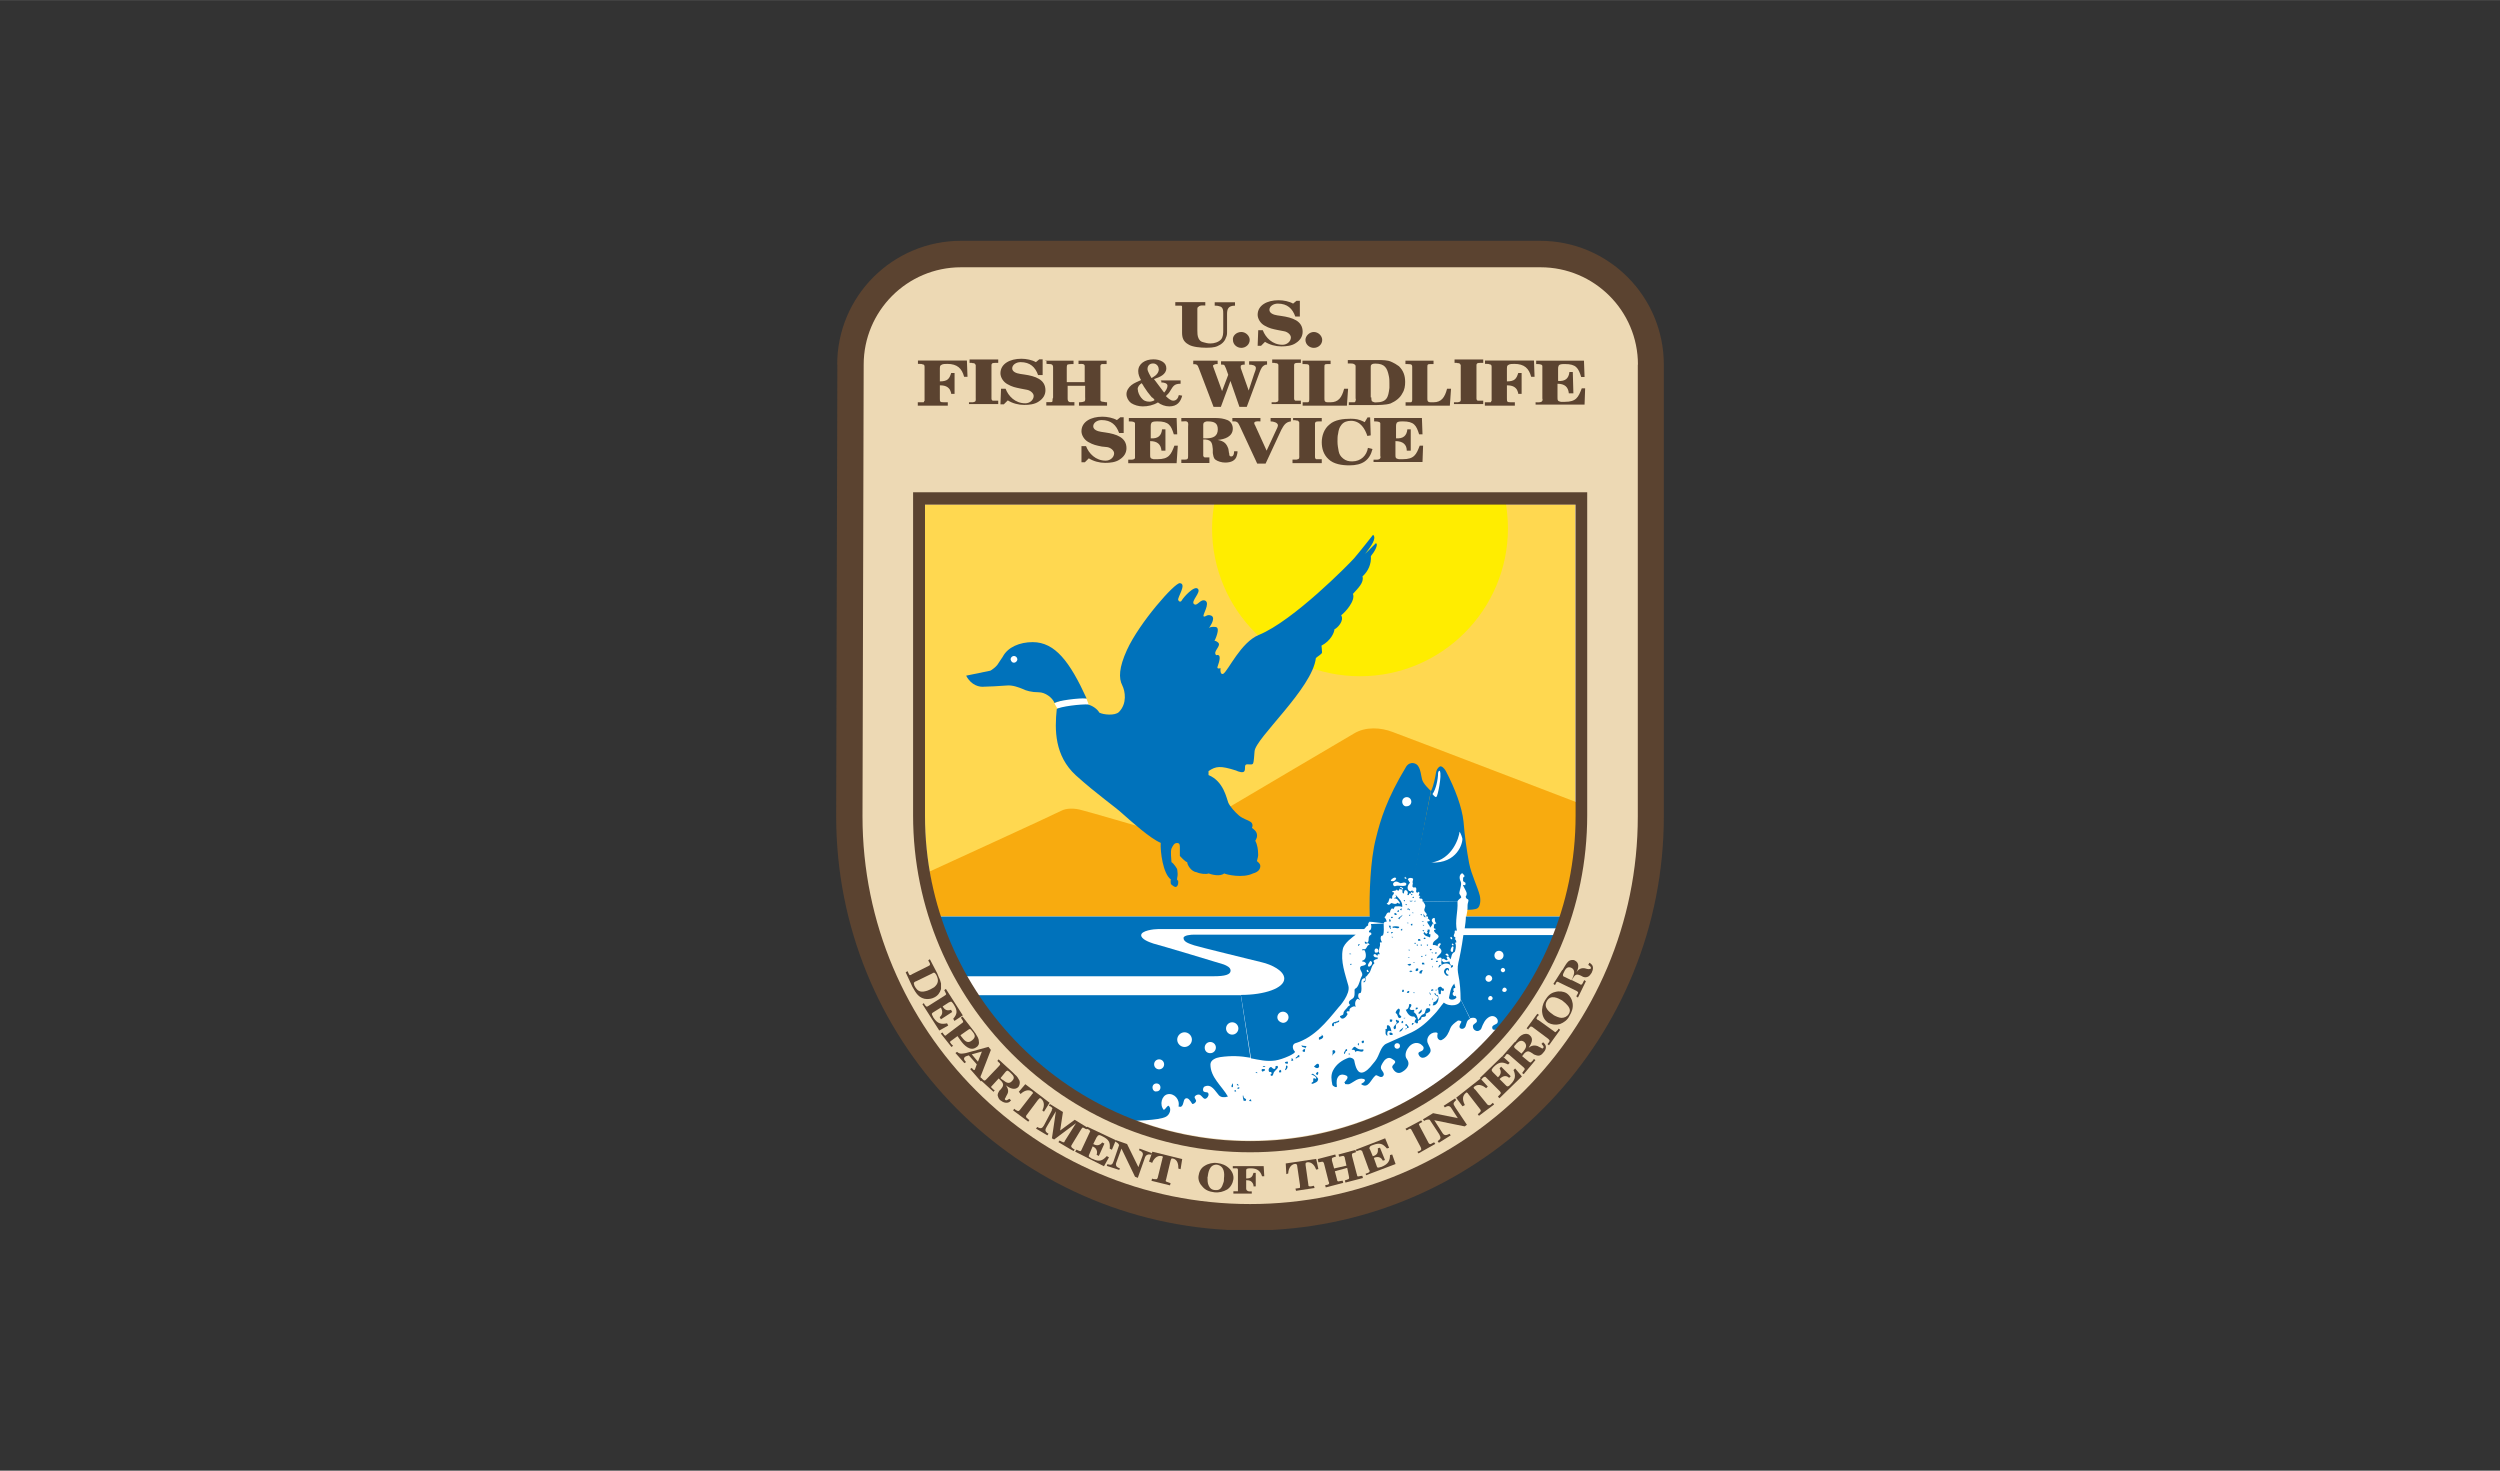 <?xml version="1.0" encoding="UTF-8"?>
<svg id="Capa_1" data-name="Capa 1" xmlns="http://www.w3.org/2000/svg" width="59.97mm" height="35.28mm" viewBox="0 0 170 100">
  <rect x="0" y="0" width="170" height="100" fill="#333333" stroke="none"/>
  <defs>
    <style>
      .cls-1 {
        fill: #f8ab0f;
      }

      .cls-2 {
        fill: #0072bb;
      }

      .cls-3 {
        fill: #fff;
      }

      .cls-4 {
        fill: #ffed00;
      }

      .cls-5 {
        fill: #edd9b4;
      }

      .cls-6 {
        fill: #ffd850;
      }

      .cls-7 {
        fill: #5b4330;
      }
    </style>
  </defs>
  <path class="cls-7" d="M56.93,24.79c0-4.67,3.79-8.42,8.42-8.42h39.37c4.67,0,8.42,3.79,8.42,8.42v30.72c0,15.04-11.78,27.32-26.63,28.12h-3.02c-14.85-.77-26.63-13.09-26.63-28.12l.08-30.72Z"/>
  <path class="cls-5" d="M111.38,24.79c0-3.67-2.98-6.62-6.62-6.62h-39.41c-3.67,0-6.62,2.98-6.62,6.62l-.08,30.72c0,14.54,11.78,26.36,26.36,26.36s26.36-11.78,26.36-26.36V24.79Z"/>
  <path class="cls-6" d="M106.33,62.32c.73-2.18,.77-4.44,.77-6.85v-21.16H62.9v21.16c0,2.41,.38,4.74,1.11,6.89l42.32-.04Z"/>
  <path class="cls-1" d="M63.71,62.32h42.66l1.26-7.61s-12.47-4.78-12.93-4.94c-.8-.31-1.84-.38-2.64,.11-.34,.19-8.49,5.01-8.49,5.01l-5.74,1.42s-3.79-1.11-4.25-1.22c-.5-.15-1.07-.15-1.42,.04-.34,.19-8.95,4.13-8.95,4.13l.5,3.06Z"/>
  <path class="cls-3" d="M99.71,62.32l.08-.46,.46-.99-.54-1.72-5.55,.42-.46,2.75h-30c2.91,8.84,11.52,15.23,21.31,15.23s18.44-6.43,21.35-15.23h-6.66Z"/>
  <path class="cls-7" d="M62.41,27.58v-.23h.38s.04,0,.04-.04,0-.04,.04-.04v-2.3c0-.08,0-.19-.11-.19-.08-.04-.15-.04-.23-.04h-.11v-.23h3.33l.04,1.11h-.23c-.15-.57-.46-.88-1.15-.88-.15,0-.31,0-.42,.08-.08,.04-.08,.15-.08,.23v.88c.54,0,.65-.19,.77-.57h.23v1.42h-.23c0-.11-.04-.15-.08-.27-.11-.19-.31-.31-.65-.31h-.04v.88c0,.23,0,.27,.27,.27h.27v.23h-2.03Z"/>
  <path class="cls-7" d="M65.89,27.58v-.23h.27c.23-.04,.19-.11,.19-.31v-2.22s-.04-.08-.08-.11c-.08-.04-.11,0-.19-.04h-.15v-.23h1.95v.23h-.15c-.11,0-.19,0-.27,.04t-.04,.08v2.26c0,.08,0,.15,.08,.19h.38v.23h-1.99v.11Z"/>
  <path class="cls-7" d="M68.07,26.43h.31c.19,.5,.65,.99,1.34,.99,.31,0,.57-.23,.57-.5,0-.19-.23-.38-.46-.42l-.42-.08c-.38-.08-.57-.11-.92-.31-.27-.15-.46-.46-.46-.73,0-.65,.65-.99,1.42-.99,.34,0,.73,.08,.99,.23l.23-.19h.23v1.07h-.31c-.19-.54-.54-.88-1.19-.88-.31,0-.57,.19-.57,.42s.27,.34,.54,.38l.27,.04c.77,.11,1.45,.34,1.45,1.07,0,.31-.15,.57-.46,.77-.27,.19-.65,.23-.99,.23-.38,0-.8-.11-1.11-.31l-.27,.27h-.23l.04-1.07Z"/>
  <path class="cls-7" d="M71.09,24.52h1.91v.23c-.08,0-.31,0-.42,.04-.04,.08-.04,.15-.04,.23v.96h1.22v-1.11s0-.04-.04-.08c-.08-.08-.31-.04-.38-.04v-.23h1.91v.23h-.31c-.15,.04-.11,.19-.11,.27v2.18c0,.08,.04,.08,.11,.11,.11,0,.19,.04,.34,.04v.23h-1.91v-.23s.23,0,.31-.04c.15,0,.11-.23,.11-.31v-.77h-1.19v.84c0,.11,0,.23,.15,.27h.31v.23h-1.91v-.23h.27c.08,0,.15,0,.15-.08s0-.15,.04-.23v-2.03c0-.08,0-.19-.11-.23-.11-.04-.23,0-.34-.04v-.23h-.08Z"/>
  <path class="cls-7" d="M78.94,25.86h1.34v.23c-.42,0-.5,.15-.69,.46-.08,.15-.19,.27-.31,.38,.11,.11,.31,.31,.5,.31,.23,0,.34-.19,.38-.38l.23,.04c-.11,.42-.34,.73-.88,.73-.27,0-.57-.11-.77-.27-.31,.19-.69,.27-1.03,.27-.27,0-.57-.08-.8-.23-.19-.15-.31-.38-.31-.61s.15-.46,.34-.61c.19-.15,.42-.23,.65-.34-.11-.19-.19-.38-.19-.61,0-.5,.46-.8,1.03-.8,.23,0,.42,.04,.61,.15s.27,.27,.27,.46c0,.42-.46,.61-.84,.73,.23,.31,.46,.61,.69,.92,.11-.11,.23-.31,.23-.46,0-.19-.27-.23-.42-.23v-.11h-.04Zm-.15-.77c0-.19-.15-.38-.38-.38s-.38,.15-.38,.38c0,.15,.19,.46,.27,.61t.08-.04c.27-.15,.42-.34,.42-.57Zm-1.42,1.38c0,.19,.11,.42,.23,.57,.15,.19,.31,.27,.57,.27,.08,0,.27-.04,.34-.11-.04-.08-.11-.15-.19-.19-.23-.27-.34-.42-.54-.73-.04-.08-.08-.15-.15-.23-.15,.11-.27,.23-.27,.42Z"/>
  <path class="cls-7" d="M81.15,24.52h1.65v.23c-.08,0-.15,0-.23,.04t-.08,.04s0,.08,0,.08l.04,.11,.57,1.57,.42-1.11-.15-.42c-.04-.08-.04-.11-.11-.23-.04-.04-.11-.04-.15-.04h-.08v-.23h1.61v.23c-.08,0-.15,0-.23,.04l-.04,.04s0,.11,0,.15l.54,1.53,.38-1.15c.04-.11,.11-.27,.11-.38,0-.19-.27-.23-.46-.23v-.23h1.22v.23h-.08c-.27,.08-.34,.31-.42,.5l-.88,2.37h-.5l-.61-1.76-.65,1.76h-.5l-.99-2.6c-.04-.08-.04-.11-.08-.19-.08-.11-.15-.11-.27-.11h-.04v-.23Z"/>
  <path class="cls-7" d="M88.58,27.58v-.23h.34c.11,0,.11-.11,.11-.23v-1.99c0-.34,.04-.38-.38-.38h-.08v-.23h1.91v.23h-.19c-.23,0-.23,.04-.23,.23v2.1c0,.15,0,.27,.23,.27h.19c.54,0,.77-.34,.92-.92h.27l-.08,1.15h-3.02Z"/>
  <path class="cls-7" d="M91.72,27.58v-.23h.38s.04,0,.04-.04c.04,0,.04-.04,.04-.08,.04-.04,0-.11,0-.15v-2.18c0-.08-.04-.11-.11-.15-.08-.04-.19-.04-.31-.04h-.11v-.23h2.1c.23,0,.61,0,.84,.11,.19,.08,.38,.19,.54,.31,.31,.31,.42,.65,.42,1.07,0,.27-.04,.54-.19,.77-.15,.31-.46,.54-.8,.69-.31,.11-.88,.11-1.19,.11h-1.65v.04Zm1.53-.57c0,.08,0,.19,.04,.27,.08,.04,.15,.08,.23,.08,.8,0,.88-.34,.96-.99v-.31c0-.15,0-.34-.04-.5-.11-.54-.27-.84-.92-.84-.08,0-.19,0-.27,.08-.04,.04-.04,.11-.04,.19v2.03h.04Z"/>
  <path class="cls-7" d="M104.42,27.58v-.23c.11,0,.42,.04,.46-.11,.04-.04,0-.11,0-.15v-2.22s-.04-.08-.08-.08c-.11-.04-.23-.04-.34-.04v-.23h3.25l.04,1.11h-.23c-.19-.61-.34-.88-1.11-.88-.11,0-.23,0-.34,.04-.04,.04-.08,.04-.08,.08-.04,.08-.04,.15-.04,.23v.8c.5,.04,.73-.19,.77-.61h.23l.04,1.45h-.31c-.04-.42-.27-.65-.77-.65v.92c0,.19,0,.27,.23,.31h.27c.77,0,.92-.31,1.15-.92h.23l-.04,1.11h-3.33v.08Z"/>
  <path class="cls-7" d="M79.93,20.54h2.03v.23c-.15,0-.34-.04-.46,.08-.08,.04-.08,.11-.08,.19v1.42c0,.15,0,.38,.08,.54,.08,.15,.15,.23,.34,.27,.15,.04,.27,.08,.46,.08,.27,0,.54-.08,.73-.27,.15-.19,.15-.42,.15-.65v-1.11c0-.19,0-.46-.27-.5-.11-.04-.23-.04-.31-.04v-.23h1.38v.23c-.46,0-.54,.23-.54,.57v1.19c0,.15,0,.27-.08,.42-.08,.27-.31,.46-.57,.57-.23,.11-.57,.11-.8,.11-.31,0-.92-.04-1.19-.23-.34-.19-.42-.46-.42-.8v-1.72c0-.08,0-.11-.08-.11h-.38v-.23Z"/>
  <path class="cls-7" d="M84.41,22.57c.31,0,.57,.27,.57,.54,0,.31-.27,.54-.57,.54s-.57-.23-.57-.54c-.04-.27,.23-.54,.57-.54Z"/>
  <path class="cls-7" d="M82.23,28.42h.46c.27,0,.54,.04,.8,.15,.23,.11,.34,.34,.34,.57,0,.54-.54,.73-1.03,.77,.46,.08,.61,.27,.73,.61l.04,.27c.04,.08,0,.11,.04,.19l.04,.04c.23,.08,.27-.19,.27-.34h.23c0,.08,0,.15-.04,.27-.08,.38-.42,.5-.8,.5-.23,0-.5-.08-.65-.19-.15-.11-.15-.27-.19-.46v-.27c-.04-.34-.04-.61-.5-.65h-.15v1.11c.04,.08,.04,.11,.15,.11h.27v.38h-1.91v-.23h.23c.23,0,.23-.08,.23-.27v-1.95c0-.08,.04-.27-.04-.34-.08-.08-.19-.04-.31-.04h-.11v-.23h1.91Zm-.42,1.38h.23c.46,0,.77-.15,.77-.61,0-.42-.23-.54-.69-.54-.11,0-.08,0-.19,.04-.11,.04-.11,.15-.11,.23v.88Z"/>
  <path class="cls-7" d="M83.8,28.42h1.91v.23c-.11,0-.34-.04-.42,.08,0,.08,0,.11,.04,.15l.8,1.76,.73-1.57s.04-.11,.04-.15c0-.19-.31-.27-.5-.27v-.23h1.38v.23c-.38,.04-.5,.31-.65,.57l-1.07,2.3h-.57l-1.19-2.56c-.08-.15-.11-.27-.31-.31h-.19v-.23Z"/>
  <path class="cls-7" d="M92.98,28.38h.19l.04,1.22-.23,.04c-.15-.46-.46-1.03-1.11-1.03-.27,0-.5,.08-.65,.27-.15,.19-.19,.34-.23,.61-.04,.15-.04,.34-.04,.54,0,.23,.04,.42,.08,.65,.04,.19,.11,.34,.31,.5,.19,.15,.38,.19,.61,.19,.61,0,.99-.42,1.07-.92l.31,.08c-.19,.77-.69,1.11-1.57,1.11-.5,0-1.07-.08-1.42-.42-.34-.31-.46-.73-.46-1.15s.15-.92,.54-1.22c.34-.31,.92-.38,1.42-.38,.34,0,.57,.04,.88,.19,0,0,.04,.04,.08,.04l.19-.31Z"/>
  <path class="cls-7" d="M61.6,66.11l.11-.08,.11,.23,.04,.04h.04s.08,0,.08-.04l1.22-.61s.04-.04,.04-.08c0-.08-.04-.11-.08-.19l-.04-.08,.11-.08,.5,.96,.11,.27c.08,.15,.11,.27,.15,.42v.38c-.08,.27-.23,.46-.46,.57-.15,.08-.31,.11-.5,.11-.23,0-.46-.11-.61-.27-.15-.15-.27-.38-.38-.57l-.46-.99Zm.69,.61s-.11,.04-.15,.11c0,.08,.04,.15,.04,.19,.23,.46,.5,.46,.88,.34,.08-.04,.11-.04,.19-.08,.08-.04,.19-.11,.27-.15,.27-.23,.34-.46,.15-.84-.04-.04-.08-.15-.15-.15-.04,0-.08,0-.11,.04l-1.11,.54Z"/>
  <path class="cls-7" d="M62.71,68.29l.11-.08c.04,.08,.15,.27,.23,.23,.04,0,.04-.04,.08-.04l1.15-.73,.04-.04s.04-.04,0-.08l-.11-.23,.11-.08,1.15,1.8-.57,.38-.08-.15c.27-.31,.31-.54,.04-.96-.04-.08-.08-.11-.15-.19-.04,0-.04-.04-.08,0-.04,0-.08,.04-.11,.04l-.42,.27c.15,.27,.34,.31,.57,.23l.08,.15-.77,.5-.08-.15c.19-.15,.23-.38,.08-.65l-.5,.31c-.11,.08-.15,.08-.08,.23,.04,.04,.04,.11,.08,.15,.27,.42,.54,.46,.92,.38l.08,.15-.61,.34-1.15-1.8Z"/>
  <path class="cls-7" d="M65.31,70.39c.04,.08,.08,.11,.11,.15,.23,.31,.42,.42,.69,.19,.23-.19,.23-.34,0-.61-.04-.04-.11-.15-.15-.15-.08,0-.08,.04-.11,.04l-.54,.38Zm-1.34-.11l.11-.08s.08,.11,.11,.15c.08,.11,.11,.08,.19,0l1.11-.84v-.08c-.04-.08-.11-.15-.15-.23l.11-.08,.8,1.03s.04,.08,.08,.11c.11,.19,.23,.34,.23,.54,.04,.19-.04,.34-.19,.42-.38,.27-.8-.11-1.07-.5l-.19-.27-.42,.31s-.08,.04-.08,.08v.04s0,.04,.04,.04c0,.04,.04,.08,.08,.11l.08,.08-.11,.08-.73-.92Z"/>
  <path class="cls-7" d="M66.5,72.19l.27-.69-.69,.19,.42,.5Zm.73-.99l.15,.19-.65,1.68c-.08,.15-.08,.19,.08,.38l-.11,.08-.73-.84,.11-.08s.11,.15,.15,.15,.08-.04,.08-.08l.11-.31-.54-.61c-.08,.04-.19,.04-.27,.11-.11,.11-.04,.23,.08,.34l-.11,.08-.61-.69,.11-.08c.19,.19,.42,.11,.61,.08l1.53-.42Z"/>
  <path class="cls-7" d="M68.87,72.92l.15,.15c.15,.11,.23,.27,.31,.42,.04,.15,0,.31-.08,.42-.23,.23-.57,.11-.84-.11,.15,.23,.19,.42,.08,.61l-.08,.15s-.04,.11-.08,.15v.04c.08,.15,.23,0,.31-.04l.11,.11-.11,.11c-.19,.11-.42,.04-.61-.11-.11-.08-.15-.19-.19-.34,0-.11,.04-.19,.11-.31l.11-.11c.15-.19,.23-.31,.04-.54l-.11-.11-.08-.08-.42,.46-.08,.08s-.04,.08,.04,.11l.11,.11,.08,.04-.08,.11-.92-.84,.08-.11,.11,.11c.11,.11,.15,.08,.23,0l.84-.88s.11-.11,.11-.15c0-.08-.08-.11-.11-.15l-.08-.08,.08-.11,.96,.88Zm-.84,.38c.08,.08,.11,.11,.19,.15,.23,.19,.42,.27,.61,.04,.19-.19,.11-.34-.11-.54-.04-.04-.11-.11-.19-.15-.08,0-.11,.04-.15,.08l-.34,.42Z"/>
  <path class="cls-7" d="M69.26,74.26l.46-.54,1.65,1.26-.38,.61-.11-.08c.11-.23,.19-.57-.08-.8-.04-.04-.08-.04-.11-.04-.04,.04-.04,.08-.08,.08l-.8,1.07q-.08,.08,0,.19c.08,.04,.11,.11,.19,.15l-.08,.11-1.03-.77,.08-.11c.08,.08,.15,.11,.23,.15h.08s.04-.04,.08-.08l.8-1.03s.04-.08,.08-.08c.04-.04-.04-.08-.04-.11-.27-.23-.61-.04-.8,.15l-.11-.15Z"/>
  <path class="cls-7" d="M71.51,75.48s.08-.11,.04-.15c-.04-.04-.11-.11-.15-.11l-.08-.04,.08-.11,.88,.54-.19,1.26,.99-.73,.88,.54-.08,.11-.08-.04c-.08-.04-.11-.08-.19-.08-.04,.04-.08,.11-.11,.15l-.65,1.07v.04c-.04,.08,.11,.15,.15,.19l.08,.04-.08,.11-1.03-.61,.08-.11,.15,.08s.04,0,.08,.04h.08s.04-.04,.04-.08l.77-1.22-1.49,1.11-.15-.08,.27-1.84-.61,1.03c-.11,.19-.19,.34,.11,.5l-.08,.11-.77-.46,.08-.11c.27,.15,.34,.08,.46-.11l.54-1.03Z"/>
  <path class="cls-7" d="M73.12,78.28l.08-.11c.08,.04,.27,.15,.31,.08t.04-.08l.57-1.22s.04-.04,0-.04t-.04-.08l-.23-.11,.08-.11,1.95,.92-.27,.65-.15-.08c.04-.42-.04-.61-.5-.84-.08-.04-.15-.08-.23-.08t-.08,.04s-.04,.08-.08,.11l-.23,.46c.27,.15,.46,.08,.61-.11l.15,.08-.38,.84-.15-.08c.08-.23,0-.46-.27-.57l-.23,.54c-.04,.11-.08,.15,.08,.23,.04,.04,.11,.08,.15,.08,.46,.23,.69,.11,.96-.19l.15,.08-.34,.61-1.95-.99Z"/>
  <path class="cls-7" d="M75.26,79.27l.04-.11c.27,.08,.34,.04,.42-.19l.38-1.11c-.04-.11-.15-.19-.27-.23l.04-.11,.77,.27,.77,1.57,.27-.73c.08-.19,.04-.31-.23-.42l.04-.11,.84,.31-.04,.11c-.15-.04-.27-.04-.38,.08-.04,.08-.08,.15-.08,.19l-.46,1.3-.19-.08-.92-1.91-.34,.92c-.08,.19-.04,.34,.23,.42l-.04,.11-.84-.27Z"/>
  <path class="cls-7" d="M78.13,79l.23-.69,2.03,.5-.11,.69-.15-.04c0-.27-.04-.61-.38-.69-.04,0-.11,0-.11,.04s-.04,.08-.04,.11l-.31,1.3c-.04,.08-.04,.11,.08,.15,.08,.04,.15,.04,.23,.08l-.04,.15-1.26-.31,.04-.15c.08,.04,.19,.04,.27,.04,.04,0,.08,0,.08-.04,.04-.04,.04-.08,.04-.08l.31-1.26s0-.08,.04-.11c0-.04-.04-.08-.08-.08-.34-.08-.57,.23-.65,.46l-.19-.08Z"/>
  <path class="cls-7" d="M81.77,80.69c-.19-.19-.31-.46-.27-.73,.04-.27,.15-.54,.42-.69,.23-.15,.57-.23,.84-.19,.34,.04,.61,.15,.84,.38,.19,.19,.31,.46,.27,.73-.04,.27-.19,.54-.42,.69-.27,.15-.54,.23-.88,.19-.34-.04-.61-.15-.8-.38Zm.34-.65c0,.19,0,.42,.08,.57,.08,.19,.23,.31,.46,.31,.38,.04,.46-.27,.54-.5,.04-.08,.04-.19,.04-.31,.04-.31,.04-.84-.5-.92-.5,0-.57,.54-.61,.84Z"/>
  <path class="cls-7" d="M83.87,81.15v-.15h.31v-1.45s0-.11-.08-.11h-.27v-.15h2.1l.04,.69h-.15c-.11-.34-.31-.54-.77-.54-.08,0-.19,0-.27,.04-.04,.04-.04,.08-.04,.11v.54c.34,0,.42-.11,.5-.38h.15v.92h-.15c0-.08,0-.11-.04-.19-.08-.15-.19-.23-.42-.23h-.04v.57q0,.15,.19,.19h.19v.15h-1.26Z"/>
  <path class="cls-7" d="M87.47,79.84l-.04-.73,2.07-.31,.15,.69-.15,.04c-.08-.23-.27-.54-.61-.5-.04,0-.11,.04-.11,.08v.11l.19,1.34c0,.08,0,.11,.15,.11,.08,0,.15-.04,.23-.04l.04,.15-1.26,.19-.04-.15c.08,0,.19-.04,.27-.04,.04,0,.04-.04,.04-.08v-.11l-.19-1.3s0-.08-.04-.11c0-.04-.08-.04-.11-.04-.34,.04-.46,.42-.46,.65l-.11,.04Z"/>
  <path class="cls-7" d="M89.61,78.81l1.19-.31,.04,.15s-.23,.04-.27,.11v.15l.15,.54,.84-.19-.11-.5s0-.08-.04-.11c0,0,0-.04-.04-.04-.04-.04-.23,.04-.31,.04l-.04-.15,1.15-.31,.04,.15-.23,.08c-.08,.04-.04,.11-.04,.19l.31,1.19s.04,.11,.04,.15,.04,.04,.08,.04c.08,0,.15-.04,.27-.04l.04,.15-1.19,.31-.04-.15s.15-.04,.23-.08c.11-.04,.04-.15,.04-.23l-.11-.54-.84,.23,.15,.57c0,.08,.04,.15,.15,.11,.04,0,.19-.04,.23-.04l.04,.15-1.19,.31-.04-.15,.19-.04s.08-.04,.08-.08,0-.08-.04-.15l-.31-1.22s-.04-.11-.11-.11-.15,.04-.27,.04l-.04-.23Z"/>
  <path class="cls-7" d="M92.9,79.92l-.04-.11c.08-.04,.31-.08,.27-.19,0-.04,0-.08-.04-.08l-.46-1.26s0-.04-.04-.04t-.08-.04c-.08,0-.15,.04-.27,.08l-.04-.11,1.99-.77,.27,.65-.15,.04c-.27-.31-.46-.42-.96-.23-.08,.04-.15,.04-.19,.11,0,.04-.04,.04-.04,.08s0,.08,.04,.11l.19,.46c.31-.08,.38-.27,.34-.54l.15-.04,.34,.84-.15,.04c-.11-.23-.31-.31-.61-.19l.19,.54c.04,.11,.04,.15,.19,.11,.04,0,.11-.04,.15-.04,.46-.19,.57-.42,.57-.8l.15-.04,.23,.65-2.03,.77Z"/>
  <path class="cls-7" d="M96.46,78.43l-.08-.11,.19-.08c.11-.08,.08-.11,.04-.23l-.61-1.15s-.04-.04-.04-.08t-.08-.04s-.11,.04-.15,.08l-.08,.04-.08-.11,1.07-.57,.08,.11-.08,.04c-.08,.04-.15,.08-.15,.11v.04s.04,.04,.04,.08l.61,1.15s.04,.08,.11,.08h.04s.08-.04,.15-.08l.08-.04,.08,.11-1.15,.65Z"/>
  <path class="cls-7" d="M97.84,77.7l-.08-.11c.23-.15,.23-.23,.11-.46l-.65-.99c-.11-.04-.27,0-.38,.08l-.08-.11,.69-.42,1.68,.34-.42-.65c-.11-.19-.23-.23-.46-.08l-.08-.11,.77-.5,.08,.11c-.11,.11-.23,.19-.15,.34,.04,.08,.08,.15,.11,.19l.77,1.15-.15,.11-2.07-.42,.54,.84c.11,.19,.23,.23,.5,.08l.08,.11-.8,.5Z"/>
  <path class="cls-7" d="M99.44,75.21l-.42-.57,1.65-1.3,.5,.54-.11,.11c-.19-.15-.5-.34-.8-.11-.04,.04-.08,.08-.04,.11,.04,.04,.04,.08,.08,.08l.84,1.03q.08,.08,.19,.04c.08-.04,.11-.11,.19-.15l.08,.11-1.03,.77-.08-.11c.08-.08,.15-.11,.19-.19,0,0,.04-.08,0-.08,0-.04-.04-.08-.04-.08l-.8-1.03s-.04-.08-.08-.08c-.04-.04-.08,0-.11,.04-.27,.23-.15,.57-.04,.8l-.15,.08Z"/>
  <path class="cls-7" d="M101.97,74.68l-.11-.11c.04-.08,.23-.19,.19-.27,0-.04-.04-.04-.04-.08l-.96-.96-.04-.04h-.08c-.08,.04-.15,.11-.19,.19l-.11-.11,1.53-1.49,.5,.46-.11,.11c-.38-.19-.61-.19-.96,.15-.04,.04-.11,.11-.15,.19v.08s.04,.08,.08,.11l.34,.34c.23-.19,.23-.42,.11-.61l.11-.11,.65,.65-.11,.11c-.19-.19-.42-.15-.65,.08l.42,.42c.08,.08,.11,.11,.23,.04l.11-.11c.34-.34,.34-.61,.19-.96l.11-.11,.46,.54-1.53,1.49Z"/>
  <path class="cls-7" d="M103.04,70.85l.15-.19c.11-.15,.23-.27,.42-.34,.15-.04,.31-.04,.42,.08,.27,.23,.11,.54-.08,.84,.19-.15,.38-.19,.61-.11l.15,.08s.11,.04,.15,.08h.04c.15-.08,0-.23-.08-.31l.11-.11,.11,.11c.15,.19,.08,.42-.11,.61-.08,.11-.19,.19-.31,.19s-.19-.04-.31-.08l-.11-.08c-.19-.11-.31-.23-.54,0-.04,.04-.08,.08-.08,.11l-.08,.08,.46,.38s.04,.04,.08,.04c.04,.04,.08,0,.11-.04l.11-.11,.04-.08,.11,.08-.8,.96-.11-.08s.08-.08,.11-.15c.11-.11,.08-.15,0-.23l-.92-.8s-.11-.11-.19-.11-.11,.08-.15,.15l-.08,.08-.11-.08,.84-.96Zm.42,.8c.04-.08,.11-.11,.15-.19,.19-.23,.23-.42,.04-.61-.19-.15-.34-.08-.54,.11-.04,.08-.11,.11-.15,.19,0,.08,.04,.11,.08,.15l.42,.34Z"/>
  <path class="cls-7" d="M105.34,71.08l-.11-.08,.11-.15c.08-.11,0-.15-.08-.23l-1.03-.77s-.04-.04-.08-.04-.04-.04-.08,0l-.11,.11-.04,.08-.11-.08,.73-.99,.11,.08-.08,.08s-.11,.11-.08,.19t.04,.04s.04,.04,.08,.04l1.07,.77s.08,.08,.11,.04l.04-.04,.11-.11,.04-.08,.11,.08-.77,1.07Z"/>
  <path class="cls-7" d="M106.06,69.63c-.27,.08-.54,.04-.77-.08-.23-.15-.38-.38-.42-.69-.04-.27,.04-.61,.19-.84,.19-.31,.38-.5,.69-.57,.27-.08,.57-.04,.77,.08,.23,.15,.38,.42,.42,.69,.04,.31-.04,.57-.23,.88-.11,.23-.34,.42-.65,.54Zm-.42-.61c.15,.08,.38,.19,.54,.19,.19,0,.38-.08,.5-.27,.19-.31-.04-.54-.23-.73-.08-.08-.15-.11-.23-.19-.27-.15-.77-.42-1.03,.04-.27,.46,.19,.77,.46,.96Z"/>
  <path class="cls-7" d="M106.25,65.96l.11-.19c.08-.15,.19-.31,.31-.42,.11-.08,.31-.11,.42-.04,.31,.15,.27,.5,.11,.8,.15-.23,.34-.31,.57-.27l.15,.04c.08,0,.11,.04,.19,0h.04c.11-.11-.08-.23-.15-.27l.08-.15s.08,.04,.11,.08c.19,.15,.15,.38,.04,.61-.08,.11-.15,.23-.27,.27-.11,.04-.19,.04-.31,0l-.15-.08c-.19-.08-.34-.15-.5,.11-.04,.04-.04,.08-.08,.11l-.04,.08,.54,.27s.04,.04,.08,.04,.08,0,.11-.08c.04-.04,.04-.11,.08-.15l.04-.08,.11,.08-.54,1.11-.11-.08s.04-.11,.08-.15c.08-.15,.04-.15-.08-.23l-1.11-.54s-.15-.08-.19-.08c-.08,.04-.08,.11-.11,.15l-.04,.08-.11-.08,.61-.96Zm.61,.69l.11-.23c.11-.27,.11-.5-.11-.61-.23-.11-.38,0-.5,.27-.04,.08-.08,.15-.08,.23s.08,.11,.11,.11l.46,.23Z"/>
  <path class="cls-4" d="M82.61,34.01c-.11,.61-.19,1.26-.19,1.91,0,5.55,4.51,10.06,10.06,10.06s10.06-4.51,10.06-10.06c0-.69-.08-1.38-.19-2.03l-19.74,.11Z"/>
  <path class="cls-3" d="M71.7,47.82l.19,.34,1.45,.04,.69-.31-.15-.38-.96-.19-1.22,.5Z"/>
  <path class="cls-2" d="M74.04,47.9c-.54-.04-1.99,.15-2.18,.31-.15,1.42-.15,3.18,1.3,4.51,1.49,1.34,2.68,2.14,3.21,2.64,.57,.5,1.84,1.65,2.56,1.95-.04,.57,.15,2.1,.69,2.49-.04,.08,0,.31,0,.31,0,0,.15,.15,.27,.19,.08,.04,.23-.04,.23-.31,0-.23-.04-.04-.08-.19,0-.15,.04-.19,.04-.38,0-.15-.04-.34-.04-.34,0,0-.19-.34-.38-.46,0-.19-.08-.69,0-.92,.11-.23,.19-.38,.38-.38s.19,.15,.19,.31v.57s.38,.42,.5,.42c0,.19,.27,.65,.65,.69,.23,.11,.65,.15,.8,.08,.23,.08,.77,.23,1.07,0,.15,.08,1.26,.34,1.95,0,.42-.11,.5-.34,.5-.5s-.11-.23-.23-.34c.04-.19,.11-.34,.08-.54,0-.19-.04-.57-.19-.84,.08-.15,.15-.27,.11-.46-.04-.19-.15-.27-.34-.42,.08-.15,.04-.34-.11-.42-.15-.11-.5-.19-.77-.42-.27-.23-.61-.61-.73-.88-.11-.27-.31-1.45-1.34-1.87v-.27c.5-.34,.8-.38,1.87-.04,.15,.08,.5,.19,.57,.04,.08-.15,0-.31,.08-.42,.11-.11,.38,.04,.5-.08,.08-.15,.08-.61,.11-.84,.04-.88,3.94-4.29,4.17-6.35,.11-.11,.42-.27,.42-.38,0-.15-.04-.46-.04-.46,.65-.34,.88-.92,.88-1.11,.19-.08,.69-.57,.46-.96,.27-.19,.99-.99,.8-1.45,.34-.38,.77-.77,.65-1.19,.38-.34,.61-.84,.57-1.38,.23-.27,.54-.8,.34-.88l-.73,.73c.42-.54,.8-1.07,.54-1.3,0,0-.99,1.26-1.3,1.61s-4.13,4.25-6.47,5.2c-1.22,.5-2.07,2.41-2.41,2.64-.15,.08-.23-.11-.19-.38,0,0-.31,.11-.19-.15,.11-.31,.27-.84-.11-.73-.27-.27,.42-.65,.11-.88-.19-.15-.23-.08-.23-.08,0,0,.46-.92,.08-.96-.38-.04-.46,.08-.46,.08,0,0,.5-.65,.19-.84-.31-.15-.42,.11-.54,.04-.11-.08,.46-.88,.11-1.07-.34-.15-.54,.42-.77,.23-.23-.19,.5-.8,.27-1.03-.23-.27-.99,.57-1.11,.8-.04,.08-.15,.11-.23-.04-.08-.15,.61-1.11,.11-1.15-.34-.04-2.75,2.68-3.6,4.55-.54,1.19-.57,1.91-.31,2.41,.19,.38,.34,1.22-.23,1.8-.27,.27-1.07,.19-1.34,.04-.11-.23-.5-.5-.77-.54Z"/>
  <path class="cls-2" d="M65.7,45.94s1.53-.31,1.65-.34c.08-.04,.34-.23,.46-.38l.38-.57c.34-.65,1.15-.99,2.03-.99,1.53,0,2.53,1.34,3.67,3.83-.54-.04-1.99,.15-2.18,.31-.15-.38-.65-.73-1.07-.73-.5,0-.88-.11-1.11-.23-.27-.11-.69-.27-1.07-.23-.61,.04-1.19,.08-1.53,.08-.31,.04-.88-.08-1.22-.73Z"/>
  <path class="cls-3" d="M68.95,45.06c.11,0,.23-.11,.23-.23s-.11-.23-.23-.23-.23,.11-.23,.23c.04,.15,.11,.23,.23,.23Z"/>
  <path class="cls-2" d="M99.33,67.94c0,.46-.77,.54-1.15,.23-.23,.27-.42,.57-.65,.8-.46,.5-.92,.92-1.53,1.22-.57,.27-1.15,.5-1.72,.77-.42,.19-.46,.8-.77,1.19-.23,.27-.42,.57-.73,.73-.46,.23-.61-.34-.69-.77-.04-.15-.27-.23-.38-.19-.42,.15-.84,.42-1.07,.88-.15,.31-.11,.61-.04,.96,.04,.11,.31,.23,.31,.11-.04-.31-.04-.54,.15-.73,.15-.11,.34-.08,.5,0,.19,.11-.04,.34-.15,.46,.04,.04,.08,.04,.04,.11,.11,0,.23,.04,.31,0,.34-.15,.57-.46,.99-.34,.08,.04,.08,.11,.04,.15-.08,.15-.31,.15-.19,.23,.46,.27,.61-.34,.92-.61,.11-.11,.27,.15,.46,.08,.04,0,.08-.08,.11-.11,.04-.15-.08-.27-.15-.38-.11-.19,.04-.38,.11-.5,.08-.15,.31-.38,.54-.27,.11,.08,.34,.15,.27,.31-.08,.11-.27,.23-.15,.38,.11,.23,.34,.38,.57,.27,.31-.15,.69-.5,.38-.92-.15-.19-.08-.54,.11-.77,.19-.27,.54-.42,.84-.23,.08,.08,.23,.15,.19,.31-.04,.23-.42,.15-.34,.38,.19,.46,.65,.15,.8-.15,.08-.19-.08-.38-.15-.57-.19-.34,.11-.77,.5-.77,.04,0,.15,0,.15,.08-.04,.15-.04,.34,.11,.42,.04,.04,.15,.04,.19,0,.31-.15,.46-.5,.57-.8,.08-.19,.27-.34,.5-.5,.08-.04,.31,.04,.23,.11-.08,.15-.19,.34-.04,.42,.15,.08,.31-.04,.34-.15,.08-.23,.08-.42,.31-.5l-.65-1.34Zm-4.51,3.18c0-.11,.08-.19,.19-.19s.19,.08,.19,.19-.08,.19-.19,.19-.19-.08-.19-.19Z"/>
  <path class="cls-2" d="M99.1,61.33c0-.08,.11-.19,.23-.27,.08-.04,0-.15-.08-.27-.08-.08,.19-.65,.08-.84-.11-.23-.11-.46,.08-.57,.04-.04,.19,.19,.19,.19l-.11,.11v.23s.11,.08,.15,.11c.04,0,0,.11,0,.15s-.11,0-.15,0,.19,.38,.23,.5c.04,.11,0,.23-.04,.27-.04,.04,.04,.19,.11,.19,.08,.04,.08,.08,.04,.23-.04,.11-.04,.23-.04,.5,.11,0,.54,0,.69-.11,.15-.11,.23-.46,.15-.84-.15-.61-.57-1.42-.73-2.22-.15-.8-.31-1.87-.38-2.83-.11-.99-.57-2.22-1.19-3.41-.04-.08-.19-.31-.34-.34-.11-.04-.31,.19-.34,.42-.04,.23-.15,.88-.34,1.26l-1.26,6.2c.08,.08-.08,.27,.04,.34,.04,.04,.11,0,.15,0,.15,.08,0,.27,.08,.34,.04,.04,.11,.04,.15-.04,.11,.08,0,.19,0,.27,.04,0,.08,0,.11,.04-.08,.04-.08,.11-.04,.15,.04,.04,.15-.04,.19,.08,.04,.04,0,.08-.04,.11l2.41,.04Z"/>
  <path class="cls-2" d="M93.17,62.32h-29.46c.46,1.42,1.03,2.75,1.76,4.06h17.06c.77,0,1.15-.11,1.15-.38,0-.23-.27-.34-.46-.42-.23-.08-4.44-1.34-4.78-1.42-.34-.11-.84-.31-.84-.57,0-.31,.84-.42,1.19-.42h13.97c.08-.04,.15-.23,.27-.23,0-.11,0-.19,.11-.27,.04-.04,.08,0,.11,.04l-.08-.38Z"/>
  <path class="cls-2" d="M83.37,69.93c0-.23,.19-.42,.42-.42s.42,.19,.42,.42-.19,.42-.42,.42-.42-.19-.42-.42Zm-1.45,1.3c0-.19,.15-.38,.38-.38,.19,0,.38,.15,.38,.38,0,.19-.15,.38-.38,.38s-.38-.15-.38-.38Zm-1.87-.54c0-.27,.23-.5,.5-.5s.5,.23,.5,.5-.23,.5-.5,.5-.5-.23-.5-.5Zm-1.57,1.68c0-.19,.15-.34,.34-.34s.34,.15,.34,.34-.15,.34-.34,.34-.34-.15-.34-.34Zm-.11,1.57c0-.15,.11-.27,.27-.27s.27,.11,.27,.27-.11,.27-.27,.27c-.15,.04-.27-.11-.27-.27Zm6.01-6.27h-18.14c2.49,3.83,6.08,6.81,10.33,8.57,.5-.04,2.22-.04,2.72-.31,.27-.15,.38-.54,.19-.73-.08-.08-.19,.19-.34,.27-.31-.34-.15-.99,.27-1.07,.42-.08,.84,.34,.73,.84,.08,0,.15,.04,.19,0,.19-.15,.11-.42,.27-.54,.19-.11,.34,.15,.46,.34,.04,.08,.23-.04,.27-.15,.04-.11-.15-.23-.08-.34,.08-.11,.23-.15,.34-.11,.19,.11,.27,.38,.46,.23,.11-.08,.19-.27,.08-.38-.08-.04-.23,0-.31-.11-.04-.11,0-.27,.11-.31,.46-.19,.69,.31,.96,.61,.15,.15,.38,.15,.61,.08-.42-.73-1.19-1.3-1.19-2.18,0-.31,.38-.46,.65-.5,.77-.11,1.38-.08,2.07,.04l-.65-4.25Z"/>
  <path class="cls-2" d="M85.06,71.96c.57,.11,1.07,.23,1.65,.15,.54-.08,1.45-.5,1.34-.61-.19-.19-.19-.5,.04-.57,1.26-.38,2.1-1.42,2.91-2.41,.08-.08,.84-.92,.69-1.49-.23-.84-.54-1.65-.38-2.49,.08-.42,.69-.84,.88-.99h-10.98c-.23,0-.73,.04-.73,.23,0,.27,.38,.38,.73,.5,.34,.11,3.94,.99,4.59,1.15,.65,.15,1.53,.57,1.53,1.11,0,.65-1.34,1.11-2.95,1.11l.69,4.32Zm1.8-2.79c0-.19,.15-.38,.38-.38,.19,0,.38,.15,.38,.38,0,.19-.15,.38-.38,.38-.23-.04-.38-.19-.38-.38Z"/>
  <path class="cls-2" d="M99.6,63.12c.04-.27,.08-.57,.08-.8h6.62c-.08,.27-.19,.54-.27,.8,.04,0-2.75,0-6.43,0Z"/>
  <path class="cls-2" d="M95.35,60.48h-.11s-.08-.04-.04-.11c0-.04,.04-.08,.11-.04,.04,.04,.19,.08,.04,.15Zm.27-.42s.04,.11-.04,.15c-.23,.08-.5-.04-.69,.04-.11,.04-.19-.08-.15-.19,.11-.15,.23-.15,.42-.04,.11,.11,.31-.11,.46,.04Zm-.11-.34s0-.08,.04-.11c0,.08,.19,.08,.04,.15,0,0-.04-.04-.08-.04Zm-.57,.04c-.08,.11-.15,.19-.31,.15-.04,0-.08-.08-.04-.08,.08-.08,.19-.19,.31-.15,0,0,.04,.04,.04,.08Zm2.37-5.97c-.11-.11-.54-.5-.61-.8-.08-.31-.08-.57-.23-.84-.11-.27-.57-.42-.84-.04-1.34,2.22-1.76,3.63-2.07,4.9-.38,1.45-.46,3.83-.42,5.28l.04,.38,.92,.11c0-.08,.08-.11,.19-.11,0-.11-.08-.23-.15-.31,.15-.08,.11-.38,.38-.31,0-.11,.04-.19,.11-.27,.04-.04,.08,0,.11,.04,.08-.08,.08-.19,.15-.19,.15,0,.31-.04,.46,.04,.04-.38-.23-.57-.46-.84,0,.04,.04,.08,.04,.11,.04,.11-.11,.08-.15,.15,.23-.04,.31,.15,.42,.31,0,0-.04,.08-.08,.04-.04-.04-.08-.08-.11-.04-.11,.11-.27,.04-.38,0-.04,0-.11,.08-.15,.11-.08,.04-.15-.04-.19-.08,.19-.08,.11-.23,.23-.38,.04,.08,.15,.08,.15,0-.04-.23,.15-.19,.11-.38,0,0-.15,0-.11-.04,.04-.11,.23,0,.31-.15,.04,.04,.08,.11,.11,.08,.08-.04,.08-.19,.15-.19,.23,.04,.04,.34,.19,.38,.08,.04,0-.23,.15-.23,.15,.04,.19,.19,.11,.34h.11s0-.08,.04-.11h.11v-.11c-.04-.08-.11-.04-.15-.08-.15-.15-.08-.38,.08-.54-.08-.08-.08-.15-.15-.23,.08-.15,.31-.11,.42,0l1.15-6.01Z"/>
  <path class="cls-2" d="M92.94,65.96v.08c.04,.08,.11,.08,.15,0-.11,0,0-.15-.15-.08Zm.69-1.19s.08,0,.11-.08c0-.08-.04-.19-.11-.19-.11-.04-.19,.08-.15,.19,0,.11,.08,.08,.15,.08Zm-.46,.57c-.04,.11-.15,.19-.15,.31,0,.04,.08,.11,.08,.08,.11-.04,.23-.15,.19-.31,.04,0-.04-.04-.11-.08Zm.92-2.53c0,.27,.04,.54-.04,.77,0,.04-.15,.04-.15,.11-.04,.11,0,.27,.08,.38-.08,0-.15,0-.15,.04,.08,.27-.19,.5,0,.77h-.11s-.08,.04-.04,.11c-.08,0-.11-.15-.23-.11-.04,.04-.08,.04-.04,.11,.04,.11,.15,.11,.27,.11v.11c-.11,0-.19,.04-.27,.11-.04,.08,.08,.15,.04,.19-.23,.19-.19,.5-.38,.69-.08,.08-.11,.19-.23,.23,.08,.15,.04,.31-.11,.38v-.11s.08,0,.11-.04c0-.04,.04-.15-.04-.15-.42,.04-.11,.69-.27,.99,0,.04-.11,0-.15,.08-.04,.15-.04,.27,.11,.38-.08,.04-.15-.08-.19-.04-.15,.11-.19,.34-.11,.54-.04,0-.08-.04-.11-.04-.15,.04-.38,.15-.31,.34h-.15s-.08,.04-.04,.11c.04,.04,.08,.08,.04,.11-.11,.23-.38,.42-.5,.15-.04-.08,.23-.08,.23-.19,0-.23,.23-.34,.31-.5,.04-.04,.15-.08,.15-.11-.04-.04-.08-.08-.08-.11-.04-.15,.11-.23,.23-.31,.19-.11,.15-.38,.15-.61,0-.04,.08-.11,.15-.15,.19-.23,.19-.5,.34-.77,.15-.23-.23-.46-.08-.65,.04-.08,.23-.04,.34-.15,.08-.08-.04-.15-.11-.19h-.11v-.08c.31-.04,.27-.5,.15-.69,0-.04-.11,0-.15,0-.04-.04,0-.08,.04-.08h.15c.15-.11,.11-.27,.31-.31l-.11-.11s-.08,.04-.11,.04c-.04,.04-.08,0-.11-.04v-.11c.08,.04,.15,.11,.19,.08,.15-.19-.04-.38,.23-.54,.04,0,.04-.11-.04-.15h-.08c-.08-.15,.08-.11,.11-.23,.04-.08,.04-.23,0-.34l.88-.04Z"/>
  <path class="cls-2" d="M96.88,62.28l.04,.11s.04,0,.11,.04c.08,0,.08,.04,.08,0s0-.11-.04-.11c-.04-.04-.11,0-.11,0l-.08-.04Zm.8,.5c-.11-.08-.11-.19-.11-.31,0-.04-.04-.08-.11-.04-.15,.08-.11,.23,0,.34,.08,.08-.11,0-.08,.08,.08,.11,.19-.04,.31-.08Zm.31,1.42c-.04-.08-.11-.08-.15-.04-.11,.08-.11,.19,0,.23,.08,0,.04-.15,.15-.19Zm.73-.46s-.04-.04-.04-.04c-.04,0-.08,.04-.04,.11,0,.04,.08,.08,.11,.04,0-.04,0-.11-.04-.11Zm.08,.42s-.08,0-.08,.04,.08,.11,.08,.08c.08,0,.04-.08,0-.11Zm.04,.23s-.08-.08-.08-.04c-.11,.11-.19,.38,0,.38,.04,.04,.08-.27,.08-.34Zm-.38,.5s-.04-.08-.11-.04c-.15,.08,.04,.11,.08,.15,.11,.04,.08-.08,.04-.11Zm.65-3.56c.04,.65-.19,1.3-.04,1.95-.04,0-.15-.04-.15,.04,.04,.19-.19,.31,.04,.42,.04,.04,0,.08-.04,.11,.08,.04,.11,.11,.11,.23-.04,0-.11,.04-.08,.04,.11,.15,0,.61-.04,.61-.23,.11-.19,.31-.27,.5-.08-.08-.08-.15-.15-.19-.04-.04-.08,0-.11,.04-.04,.08,.11,.15,.04,.19-.11,.08-.19-.11-.31-.08-.15,.08,0,.19,.04,.23,.11,.04,.27-.04,.42-.04,0,.08,.08,.38,.23,.23,.04,.11-.04,.19-.15,.19,0-.04,.04-.11,0-.15-.23-.27-.65-.11-.8,.15-.11-.08,.08-.15,0-.19,.08,0,.19,0,.19-.04-.11-.15,.11-.46-.11-.46-.08,0-.27,.11-.23,.04,.04-.19,.38-.31,.31-.54-.04-.11-.15-.19-.23-.27-.08-.04-.23-.11-.34-.08-.08-.31,.42-.38,.38-.61-.04-.15-.31-.19-.31-.42,.04,0,.11,0,.11-.04,0-.08-.11-.04-.11-.08-.04-.11,.08-.23-.08-.23-.08,0-.11,.15-.19,.19,0-.15-.15-.23-.19-.38-.04-.08,.27,0,.15-.15-.15-.19-.5-.11-.38-.42,0,.08,.08,.23,.15,.15,.15-.11-.08-.23-.11-.34-.04-.15,.11-.27,.04-.42-.04-.08-.08-.15-.15-.23l2.37,.04Z"/>
  <path class="cls-2" d="M98.91,66.87c-.04,.11,.08,.19,.04,.31-.04,0-.08,0-.11,.04,0,.08-.04,.15,.04,.19h0c-.11,.08-.15,.23,0,.31,.04,.04,.08,0,.11-.04-.04,.08,.08,.08,.04,.15-.11,.19-.5,.19-.5,0,.08-.27,.08-.69,.38-.96Z"/>
  <path class="cls-2" d="M97.15,63.7c-.15-.04-.38-.11-.31-.31,.04-.08,.11,.23,.23,.04,.04-.04,0-.08-.04-.11,.04-.04,.08-.04,.04-.11,.08,0,.15-.04,.15,.04,0,.19-.15,.23,.08,.31-.11,.08,.04,.23-.15,.15Z"/>
  <path class="cls-2" d="M95.12,63.09c-.11,.08-.23-.04-.38,0-.04,0-.08-.08-.04-.08,.11-.04,.27-.04,.42,0,.04,0,.04,.04,0,.08Z"/>
  <path class="cls-2" d="M95.16,62.51s-.04-.08-.11-.04c.08-.11,.23-.15,.31-.27,0,.15-.19,.15-.19,.31Z"/>
  <path class="cls-2" d="M95.73,61.86l-.04-.04s.04-.08,.11-.04c.04,.04,.11,.08,.08,.11-.04,.04-.11-.11-.15-.04Z"/>
  <path class="cls-2" d="M96,61.29s-.11,.04-.15-.04h.23s-.08,.04-.08,.04Z"/>
  <path class="cls-2" d="M96.19,61.33s0-.08,.04-.11c.04,.08,0,.11-.04,.11Z"/>
  <path class="cls-2" d="M96.08,61.06l-.04-.04s.08-.08,.08-.04c.08,.04,0,.08-.04,.08Z"/>
  <path class="cls-2" d="M94.97,62.13v.08h-.11s-.08-.04-.04-.11c.08-.04,.11,0,.15,.04Z"/>
  <path class="cls-2" d="M94.62,62.43l-.04-.04c.04-.08,.11-.08,.15,0-.04,0-.08,.04-.11,.04Z"/>
  <path class="cls-2" d="M94.51,62.7s-.04-.08-.04-.11c-.04-.04,0-.11,.04-.08,.08,.04,.08,.11,0,.19Z"/>
  <path class="cls-2" d="M94.55,63.09s.04,.04,.04,.04l-.04,.04c-.04-.08-.08-.11-.11-.23h.11c.04,.08,0,.11,0,.15Z"/>
  <path class="cls-2" d="M96.69,65.96c.15,0-.08,.15,0,.23h-.15c-.08-.11,.08-.23,.15-.23Z"/>
  <path class="cls-2" d="M96.73,65.46h.11s0,.08,.04,.11c-.08,0-.19,.04-.19-.04,0-.04,0-.08,.04-.08Z"/>
  <path class="cls-2" d="M97.42,65.73s0,.08-.04,.04v-.11s.04,.04,.04,.08Z"/>
  <path class="cls-2" d="M98.37,66.34c-.11-.08-.23-.23-.15-.38,.08-.19,.34-.19,.31,0,0,.15-.08-.08-.11-.04-.19,.15-.08,.31,.11,.38-.04,0-.11,.08-.15,.04Z"/>
  <path class="cls-2" d="M98.14,67.22c.11,0,0,.11,.04,.15-.04,0-.11,.04-.15-.04-.11,.08,0,.19-.08,.27h-.08c-.11-.08,0-.27-.11-.34,0,0-.08,.04-.04,.08-.04-.04-.11,.08-.11-.04,.19,.04,.15-.19,.27-.19,.15-.08,.15,.11,.27,.11Z"/>
  <path class="cls-2" d="M97.61,67.56s.04,.08,.08,.11h.08c.15,.31-.08,.73-.34,.69-.04,0,.08-.15,.04-.23,.19,0,.23-.15,.31-.27,.08-.15-.27-.15-.23-.34,.04,0,.08,.04,.08,.04Z"/>
  <path class="cls-2" d="M97.42,67.37c-.08,.04-.15-.04-.08-.08,.04-.04,.11-.04,.15,.04-.04,0-.08,0-.08,.04Z"/>
  <path class="cls-2" d="M97.26,67.64s-.08-.11-.04-.19c0,.08,.15,.19,.04,.19Z"/>
  <path class="cls-2" d="M97.38,67.94s0-.08,.04-.04v.11s-.04-.08-.04-.08Z"/>
  <path class="cls-2" d="M97.26,68.37h-.08v-.08h.08v.08Z"/>
  <path class="cls-2" d="M97.23,68.6c.11,.19-.15,.27-.31,.34,.04,.04,.08,.04,.04,.11-.04,.15-.27,.04-.31,.15,0,.19-.11,.11-.23,.23v.11s-.04,.08-.11,.04c-.04-.04-.04-.08-.11-.04,0-.11,0-.19,.11-.27-.08-.04-.11-.15-.15-.15-.31,.04-.46-.23-.57-.46,.19-.04,.23-.23,.23-.38,.08,0,.11-.04,.15,.04,.04,.15-.23,.27-.04,.34,.04,.04,.15,0,.19,0,.08,.04,.08,.11,0,.15,.19,.11,.27,.31,.31,.54,.11-.11,.19-.34,.34-.38,.19-.04,.11-.34,.27-.42,.11,0,.19,0,.19,.04Z"/>
  <path class="cls-2" d="M96.5,68.94s-.08-.04-.04-.08c.08-.08,.15-.15,.19-.23,.08,.15,0,.23-.15,.31Z"/>
  <path class="cls-2" d="M96.31,68.63c-.11,.04,0-.08-.04-.11,.04,0,.15-.04,.15,.04-.04,.04-.08,.08-.11,.08Z"/>
  <path class="cls-2" d="M95.24,69.21c-.23,.08-.15-.23-.31-.31-.08-.04,.04-.23,.15-.31,.08-.04,.11,.08,.11,.08,0,.19-.15,.27,.08,.42,.04,.04,0,.11-.04,.11Z"/>
  <path class="cls-2" d="M95.5,69.25s-.08,0-.04-.04h.11s-.04,.04-.08,.04Z"/>
  <path class="cls-2" d="M95.39,69.55c-.08,.08-.11-.04-.08-.08,0-.04,.08-.08,.08-.04,.04,.04,.04,.11,0,.11Z"/>
  <path class="cls-2" d="M95.66,69.63c0,.11,.19,.15,.11,.27h-.08s-.04,.08-.08,.08c-.04,.04-.04,0-.04-.04,.04,0,.08,0,.11-.04v-.11s-.04-.08-.11-.04v-.11h.08Z"/>
  <path class="cls-2" d="M96,69.67s0-.08,.04-.11h.08c.04,.08-.08,.11-.11,.15,.04,0,0,0,0-.04Z"/>
  <path class="cls-2" d="M95.16,70.16c0-.15,.19-.19,.27-.31-.04,.15-.11,.27-.27,.31Z"/>
  <path class="cls-2" d="M94.78,69.93c-.08-.15,.15-.23,.19-.38,.04-.04-.04-.08-.04-.11-.04-.04,0-.08,.04-.11,.04,.08,.11,.04,.15,.08,.08,.15-.15,.15-.19,.27-.04,.08,.04,.19-.04,.27,0,.04-.08,.04-.11,0Z"/>
  <path class="cls-2" d="M94.62,70.13c-.11-.04-.23-.08-.27,.04-.04,.08,0,.19,0,.27-.23-.11-.08-.34-.15-.46,.04,0,.08,0,.11-.04v-.19s.08-.08,.08-.04c.15,.04,.19,.23,.23,.42Z"/>
  <path class="cls-2" d="M94.7,70.28v.08s-.15,.04-.19,0c-.04-.04-.04-.11,0-.15,.08,0,.15,0,.19,.08Z"/>
  <path class="cls-2" d="M94.62,69.32c.11,0,.04,.08,.04,.11,0,.08-.08,.04-.15,.04v-.15h.11Z"/>
  <path class="cls-2" d="M95.39,67.45c-.11,0,0-.11-.04-.15h.11c0,.08,.04,.15-.08,.15Z"/>
  <path class="cls-2" d="M95.77,67.52s-.08,0-.11-.04c.04-.04,.08-.15,.15-.08,.04,0,.04,.08-.04,.11Z"/>
  <path class="cls-2" d="M96.12,67.52c-.04-.11,.08,0,.08-.04,0,.08-.08,.04-.08,.04Z"/>
  <path class="cls-2" d="M96.31,66.03c-.11,0,0-.11-.04-.15,.04,0,.08-.04,.11-.04,.08,0,.08,.08,.04,.15-.04,.04-.08,.04-.11,.04Z"/>
  <path class="cls-2" d="M95.92,66.11c0-.08-.15-.04-.08-.08,.04-.04,.15-.04,.19,0s-.08,.04-.11,.08Z"/>
  <path class="cls-2" d="M95.89,65.65c-.08,.04-.15-.04-.19-.08,.08,0,.19-.08,.27,0-.04,0-.04,.08-.08,.08Z"/>
  <path class="cls-2" d="M92.4,64.31c-.11,.04,0-.08-.04-.11h.11s-.04,.08-.08,.11Z"/>
  <path class="cls-2" d="M91.87,64.88h-.11s0-.08,.04-.04c.04,0,.08,0,.08,.04Z"/>
  <path class="cls-2" d="M91.91,65.57s-.08,.08-.08,.04c-.04-.04,0-.08,.04-.08,0,0,.04,0,.04,.04Z"/>
  <path class="cls-2" d="M90.72,69.59c-.04,.08,.04,.19-.08,.19-.08,0-.08-.15-.04-.19,.11-.15,.34-.08,.46-.23v.11c-.08,.08-.31,.04-.27,.23v-.11s-.08-.04-.08,0Z"/>
  <path class="cls-2" d="M92.17,71.2c.19,.15,.31,.19,.54,.15v.11c-.15,.15-.38-.11-.57,.08,.04-.15-.11-.19-.23-.15,.08-.15,.19-.27,.27-.19Z"/>
  <path class="cls-2" d="M92.4,71.04s-.04,.08-.04,.04c-.04-.04-.04-.11,0-.15,.08,0,.04,.08,.04,.11Z"/>
  <path class="cls-2" d="M92.75,70.81s0,.08-.04,.11c-.04,.04-.08,0-.11-.04-.04-.04,0-.08,.04-.11,.08-.04,.11,0,.11,.04Z"/>
  <path class="cls-2" d="M91.75,71.62s.04,.08,.08,.08h-.15c.08,0,0-.15,.08-.08Z"/>
  <path class="cls-2" d="M91.6,71.46c-.15-.04-.11,.27-.19,.19-.08-.08,.08-.19,.11-.31h.08v.11Z"/>
  <path class="cls-2" d="M90.8,71.54c-.04,.11-.23,.15-.19,.31-.04-.11,.04-.23,0-.38,0-.08,.08-.08,.15-.04,.04,.04,.04,.08,.04,.11Z"/>
  <path class="cls-2" d="M89.69,72.54c-.04,.15-.27,.08-.34-.04,.11-.04,.19-.23,.31-.15,.04,.04,.04,.15,.04,.19Z"/>
  <path class="cls-2" d="M89.61,73.49c-.08,.11-.23,.15-.31,.19-.04,.04-.19,0-.08-.08,0,0,.08-.04,.08-.08v-.19c.08,0,.11-.04,.15,.04,.04-.04,.08-.08,.04-.11-.08-.11-.19-.15-.31-.19-.08-.04,.11,0,.08-.08,.11,.11,.27,.19,.34,.31,.08,.08,0,.15,0,.19Z"/>
  <path class="cls-2" d="M89.61,73.11s-.04-.08-.11-.04c-.04-.11,.04-.15,.11-.19,.08,.08,0,.15,0,.23Z"/>
  <path class="cls-2" d="M88.85,71.16c-.11,.08-.11,.19-.11,.31,0,.04-.04,.08-.11,.04-.04,0-.08-.04-.04-.11,.04-.08,.23-.04,.15-.15-.08-.08-.23,0-.23-.19,.11,.11,.23,0,.34,.11Z"/>
  <path class="cls-2" d="M89.96,70.55c-.08,.11-.15,.11-.27,.15-.04-.23,.04-.15,.19-.27v-.11c0,.08,.15,.11,.08,.23Z"/>
  <path class="cls-2" d="M88.12,71.89c.11,0,.11-.15,.19-.15s.04,.08,.04,.15c-.11-.04-.15,.08-.23,.08-.04,.08,0,0,0-.08Z"/>
  <path class="cls-2" d="M87.89,72s.08,.08,.04,.11c-.04,.04-.11,0-.15,0,.08-.04,.04-.11,.04-.15,.08,0,.08,.04,.08,.04Z"/>
  <path class="cls-2" d="M86.89,72.61c-.08,.11-.19,.19-.27,.31-.04,.08-.04,.19-.11,.23-.08,.04-.08-.08-.15-.04l.11-.11s0-.08-.04-.11h-.11c-.11-.11-.04-.31,.11-.34,.04,0,.11,.11,.15,.11,.04,.04,.11,.04,.15-.04v-.11s.08-.04,.11-.04c0,0,.11,.04,.04,.15Z"/>
  <path class="cls-2" d="M87.39,72.69c.11-.08,0-.27,.11-.23,.11,0,.04,.27-.11,.31v-.08Z"/>
  <path class="cls-2" d="M87.12,72.8v.11c-.08,0-.15,.04-.15-.04,0-.04,.04-.04,.04-.11,.04-.04,.08,0,.11,.04Z"/>
  <path class="cls-2" d="M87.58,72.27c0,.11-.11,.04-.15,.04s-.08-.08-.04-.08c.04-.04,.08-.04,.11-.04,.08-.04,.08,.04,.08,.08Z"/>
  <path class="cls-2" d="M84.56,74.53c-.04,.19,.27,.15,.15,.31,0,.04-.08,0-.15,0,0-.11-.08-.23-.04-.38l.04,.08Z"/>
  <path class="cls-2" d="M85.02,74.76c.11-.04,0,.11,.11,.11h-.15c-.08-.04,0-.08,.04-.11Z"/>
  <path class="cls-2" d="M84.22,73.76c.04,.11-.08,0-.11,.04v-.11s.08,.04,.11,.08Z"/>
  <path class="cls-2" d="M83.83,73.65c0,.08,.04,.19,0,.27h-.08c-.04-.11,.04-.19,.08-.27Z"/>
  <path class="cls-2" d="M84.06,74.22h-.11v-.08c.08-.08,.08,.04,.11,.08Z"/>
  <path class="cls-2" d="M84.25,74.03h-.11s0-.08,.04-.08c.15-.08,.08,.04,.08,.08Z"/>
  <path class="cls-2" d="M85.48,72.92c.08,.11-.08,0-.08,.04-.04-.11,.08-.04,.08-.04Z"/>
  <path class="cls-2" d="M85.9,72.69h.11v.11c-.08,0-.15,.11-.19,.04-.04-.04-.04-.11,0-.15h.08Z"/>
  <path class="cls-2" d="M86.05,72.54c-.08,0-.15,.04-.19-.04,.08,0,.15-.04,.19,.04Z"/>
  <path class="cls-2" d="M95.5,61.29s-.08-.08-.04-.08h.08s0,.08-.04,.08Z"/>
  <path class="cls-2" d="M96,62.82c.11-.04,0,.08,.04,.11-.04,0-.08,0-.11-.04,0-.04,.04-.08,.08-.08Z"/>
  <path class="cls-2" d="M96.69,62.63h.11s0,.08-.04,.04c-.08,0-.08-.04-.08-.04Z"/>
  <path class="cls-2" d="M96.73,62.89h.11s0,.08-.04,.04c-.04,0-.04-.04-.08-.04Z"/>
  <path class="cls-2" d="M96.73,63.28h.11s0,.08-.04,.04t-.08-.04Z"/>
  <path class="cls-2" d="M95.66,62.74h.11s0,.08-.04,.04c-.04,0-.04-.04-.08-.04Z"/>
  <path class="cls-2" d="M96,62.05h.11s0,.08-.04,.04c-.04,0-.04-.04-.08-.04Z"/>
  <path class="cls-2" d="M95.31,63.16c.11-.04,0,.08,.04,.11-.04,0-.08,0-.11-.04l.08-.08Z"/>
  <path class="cls-2" d="M95.08,61.9c.11-.04,0,.08,.04,.11-.04,0-.08,0-.11-.04,.04-.04,.04-.08,.08-.08Z"/>
  <path class="cls-2" d="M95.27,61.78c.11-.04,0,.08,.04,.11-.04,0-.08,0-.11-.04l.08-.08Z"/>
  <path class="cls-2" d="M96.08,60.6c.11-.04,0,.08,.04,.11-.04,0-.08,0-.11-.04,0-.04,.04-.08,.08-.08Z"/>
  <path class="cls-2" d="M96,60.56c.11-.04,.04,.08,.04,.11-.04,0-.08,0-.11-.04,.04-.08,.08-.08,.08-.08Z"/>
  <path class="cls-2" d="M95.85,62.28l-.04-.04s.08-.08,.08-.04c.04,0,0,.04-.04,.08Z"/>
  <path class="cls-2" d="M94.36,63.43l-.04-.04s.08-.08,.08-.04c.04,.04,0,.08-.04,.08Z"/>
  <path class="cls-2" d="M94.62,63.47l-.04-.04c.04-.08,.11-.08,.15,0-.08,0-.08,.04-.11,.04Z"/>
  <path class="cls-2" d="M96.84,63.85l-.04-.04c.04-.08,.11-.08,.15,0-.04,.04-.08,.04-.11,.04Z"/>
  <path class="cls-2" d="M96.73,63.24h.11s0,.08-.04,.04c-.04,0-.08-.04-.08-.04Z"/>
  <path class="cls-2" d="M97.26,64.62l-.04-.04c.04-.08,.11-.08,.15,0-.04,0-.08,.04-.11,.04Z"/>
  <path class="cls-2" d="M96.46,63.85h.11s0,.08,.04,.11c-.08,0-.19,.04-.19-.04,0-.04,.04-.08,.04-.08Z"/>
  <path class="cls-2" d="M97.34,65.27l-.04-.04c.04-.08,.11-.08,.15,0-.04,0-.08,.04-.11,.04Z"/>
  <path class="cls-2" d="M97.68,65.42l-.04-.04c.04-.08,.11-.08,.15,0-.04,0-.08,.04-.11,.04Z"/>
  <path class="cls-2" d="M97.61,64.85l-.04-.04c.04-.08,.11-.08,.15,0-.04,0-.08,.04-.11,.04Z"/>
  <path class="cls-2" d="M95.62,61.55s-.08-.08-.04-.08h.08s0,.08-.04,.08Z"/>
  <path class="cls-2" d="M96,60.87s-.08-.04-.04-.08h.08s0,.08-.04,.08Z"/>
  <path class="cls-2" d="M96.65,62.24s-.08-.04-.04-.08h.08s0,.08-.04,.08Z"/>
  <path class="cls-2" d="M96.84,63.51s-.08-.08-.04-.08h.08s0,.08-.04,.08Z"/>
  <path class="cls-2" d="M97.07,64.31s-.08-.04-.04-.08h.08s0,.08-.04,.08Z"/>
  <path class="cls-2" d="M96.23,64.19s-.08-.04-.04-.08h.08s0,.08-.04,.08Z"/>
  <path class="cls-2" d="M96.38,64.31s-.08-.04-.04-.08h.08s0,.08-.04,.08Z"/>
  <path class="cls-2" d="M96.65,64.31s-.08-.04-.04-.08h.08s0,.08-.04,.08Z"/>
  <path class="cls-2" d="M96.69,65.08s-.08-.04-.04-.08h.08s0,.08-.04,.08Z"/>
  <path class="cls-2" d="M96.96,65s-.08-.04-.04-.08h.08s-.04,.08-.04,.08Z"/>
  <path class="cls-2" d="M96.08,65.42h.11s0,.08-.04,.04c-.04,0-.04-.04-.08-.04Z"/>
  <path class="cls-2" d="M95.73,65.07h.11s0,.08-.04,.04c-.04,0-.04-.04-.08-.04Z"/>
  <path class="cls-2" d="M95.77,64.58h.11s0,.08-.04,.04c-.08,0-.08-.04-.08-.04Z"/>
  <path class="cls-2" d="M94.62,63.7h.11s0,.08-.04,.04c-.04,0-.08-.04-.08-.04Z"/>
  <path class="cls-2" d="M97.34,64.77h.11s0,.08-.04,.04c-.04,0-.08-.04-.08-.04Z"/>
  <path class="cls-7" d="M73.54,30.33h.31c.19,.5,.65,.99,1.34,.99,.31,0,.57-.23,.57-.5,0-.19-.23-.38-.46-.42l-.38-.04c-.38-.08-.57-.11-.92-.31-.27-.15-.46-.46-.46-.73,0-.65,.65-.99,1.42-.99,.34,0,.73,.08,.99,.23l.23-.19h.23v1.07h-.31c-.19-.54-.54-.88-1.19-.88-.31,0-.57,.19-.57,.42s.27,.34,.54,.38l.27,.04c.77,.11,1.45,.34,1.45,1.07,0,.31-.15,.57-.46,.77-.27,.19-.65,.23-.99,.23-.38,0-.8-.11-1.11-.31l-.27,.27h-.23v-1.11Z"/>
  <path class="cls-7" d="M86.47,27.58v-.23h.27c.23-.04,.19-.11,.19-.31v-2.22s0-.08-.08-.11c-.08-.04-.11,0-.19-.04h-.15v-.23h1.95v.23h-.15c-.11,0-.19,0-.27,.04t-.04,.08v2.26c0,.08,0,.15,.08,.19h.38v.23h-1.99v.11Z"/>
  <path class="cls-7" d="M95.58,27.58v-.23h.34c.11,0,.11-.11,.11-.23v-1.99c0-.34,.04-.38-.38-.38h-.08v-.23h1.91v.23h-.19c-.23,0-.23,.04-.23,.23v2.1c0,.15,0,.27,.23,.27h.19c.54,0,.77-.34,.92-.92h.27l-.08,1.15h-3.02Z"/>
  <path class="cls-7" d="M98.87,27.58v-.23h.27c.23-.04,.19-.11,.19-.31v-2.22s-.04-.08-.08-.11c-.08-.04-.11,0-.19-.04h-.15v-.23h1.95v.23h-.15c-.11,0-.19,0-.27,.04t-.04,.08v2.26c0,.08,0,.15,.08,.19h.38v.23h-1.99v.11Z"/>
  <path class="cls-7" d="M100.97,27.58v-.23h.38s.04,0,.04-.04c0,0,0-.04,.04-.04v-2.3c0-.08,0-.19-.11-.19-.08-.04-.15-.04-.23-.04h-.11v-.23h3.33l.04,1.11h-.23c-.15-.57-.46-.88-1.15-.88-.15,0-.31,0-.42,.08-.08,.04-.08,.15-.08,.23v.88c.54,0,.65-.19,.77-.57h.23v1.42h-.23c0-.11-.04-.15-.08-.27-.11-.19-.31-.31-.65-.31h-.04v.88c0,.23,0,.27,.27,.27h.27v.23h-2.03Z"/>
  <path class="cls-7" d="M93.4,31.48v-.23c.11,0,.42,.04,.46-.11,.04-.04,0-.11,0-.15v-2.22s-.04-.08-.08-.08c-.11-.04-.23-.04-.34-.04v-.23h3.25l.04,1.11h-.23c-.19-.61-.34-.88-1.11-.88-.11,0-.23,0-.34,.04-.04,.04-.08,.04-.08,.08-.04,.08-.04,.15-.04,.23v.8c.5,.04,.73-.19,.77-.61h.23v1.45h-.27c0-.42-.27-.65-.77-.65v.92c0,.19,0,.27,.23,.31h.27c.77,0,.92-.31,1.15-.92h.23l-.04,1.11h-3.33v.08Z"/>
  <path class="cls-7" d="M76.72,31.48v-.23c.11,0,.42,.04,.46-.11v-2.37s-.04-.08-.08-.08c-.11-.04-.23-.04-.34-.04v-.23h3.25l.04,1.11h-.23c-.19-.61-.34-.88-1.11-.88-.11,0-.23,0-.34,.04-.04,.04-.08,.04-.08,.08-.04,.08-.04,.15-.04,.23v.8c.5,.04,.73-.19,.77-.61h.23v1.45h-.27c-.04-.42-.27-.65-.77-.65v.92c0,.19,0,.27,.23,.31h.27c.77,0,.92-.31,1.15-.92h.23l-.08,1.19h-3.29Z"/>
  <path class="cls-7" d="M89.34,22.57c.31,0,.57,.27,.57,.54,0,.31-.27,.54-.57,.54s-.57-.23-.57-.54c0-.27,.27-.54,.57-.54Z"/>
  <path class="cls-7" d="M85.56,22.45h.31c.19,.5,.65,.99,1.34,.99,.31,0,.57-.23,.57-.5,0-.19-.23-.38-.46-.42l-.42-.08c-.38-.08-.57-.11-.92-.31-.27-.15-.46-.46-.46-.73,0-.65,.65-.99,1.42-.99,.34,0,.73,.08,.99,.23l.23-.19h.23v1.07h-.31c-.19-.54-.54-.88-1.19-.88-.31,0-.57,.19-.57,.42s.27,.34,.54,.38l.27,.04c.77,.11,1.45,.34,1.45,1.07,0,.31-.15,.57-.46,.77-.27,.19-.65,.23-.99,.23-.38,0-.8-.11-1.11-.31l-.27,.27h-.23l.04-1.07Z"/>
  <path class="cls-7" d="M87.89,31.48v-.23h.27c.23-.04,.19-.11,.19-.31v-2.22s-.04-.08-.08-.11c-.08-.04-.11,0-.19-.04h-.15v-.15h1.95v.23h-.15c-.11,0-.19,0-.27,.04t-.04,.08v2.26c0,.08,0,.15,.08,.19h.38v.27h-1.99Z"/>
  <path class="cls-2" d="M102.31,67.45c.08,0,.15-.08,.15-.15s-.08-.15-.15-.15-.15,.08-.15,.15c-.04,.08,.04,.15,.15,.15Zm-.11-1.34c.08,0,.15-.08,.15-.15s-.08-.15-.15-.15-.15,.08-.15,.15,.08,.15,.15,.15Zm-.27-.84c.19,0,.31-.15,.31-.31,0-.19-.15-.31-.31-.31-.19,0-.31,.15-.31,.31s.11,.31,.31,.31Zm-.69,1.49c.11,0,.23-.11,.23-.23s-.11-.23-.23-.23-.23,.11-.23,.23c0,.15,.11,.23,.23,.23Zm.11,1.26c.08,0,.15-.08,.15-.15s-.08-.15-.15-.15-.15,.08-.15,.15c-.04,.08,.04,.15,.15,.15Zm-2.03-.08c0-.5-.04-1.15-.15-1.65-.04-.23-.08-.46,0-.84,.08-.31,.23-1.07,.34-1.87h6.39c-.92,2.37-2.22,4.55-3.86,6.47,.08-.08-.5,.04-.54-.08-.15-.31,.31-.27,.34-.46,.08-.23-.23-.54-.54-.38-.31,.15-.46,.5-.57,.8-.04,.11-.23,.23-.38,.15-.11-.04-.19-.15-.19-.27-.04-.19,.27-.23,.27-.38,0-.23-.23-.27-.46-.19l-.65-1.3Z"/>
  <path class="cls-7" d="M62.9,34.31v21.16c0,12.21,9.91,22.12,22.12,22.12s22.12-9.91,22.12-22.12v-21.16H62.9Zm45.03-.84v21.96c0,12.66-10.25,22.92-22.92,22.92s-22.92-10.25-22.92-22.92v-21.96h45.84Z"/>
  <path class="cls-3" d="M97.8,52.53c0-.08,.08-.15,.11-.11,.15,.31-.15,1.72-.23,1.76-.08,.08-.27-.19-.27-.19,.23-.31,.38-.99,.38-1.45Z"/>
  <path class="cls-3" d="M99.44,57c.04,.31-.34,1.72-2.1,1.65,1.42-.23,1.87-1.68,1.91-2.1,0,0,.11,.15,.19,.46Z"/>
  <path class="cls-3" d="M95.35,54.51c0-.19,.15-.31,.31-.31,.19,0,.31,.15,.31,.31,0,.19-.15,.31-.31,.31-.15,.04-.31-.11-.31-.31Z"/>
</svg>